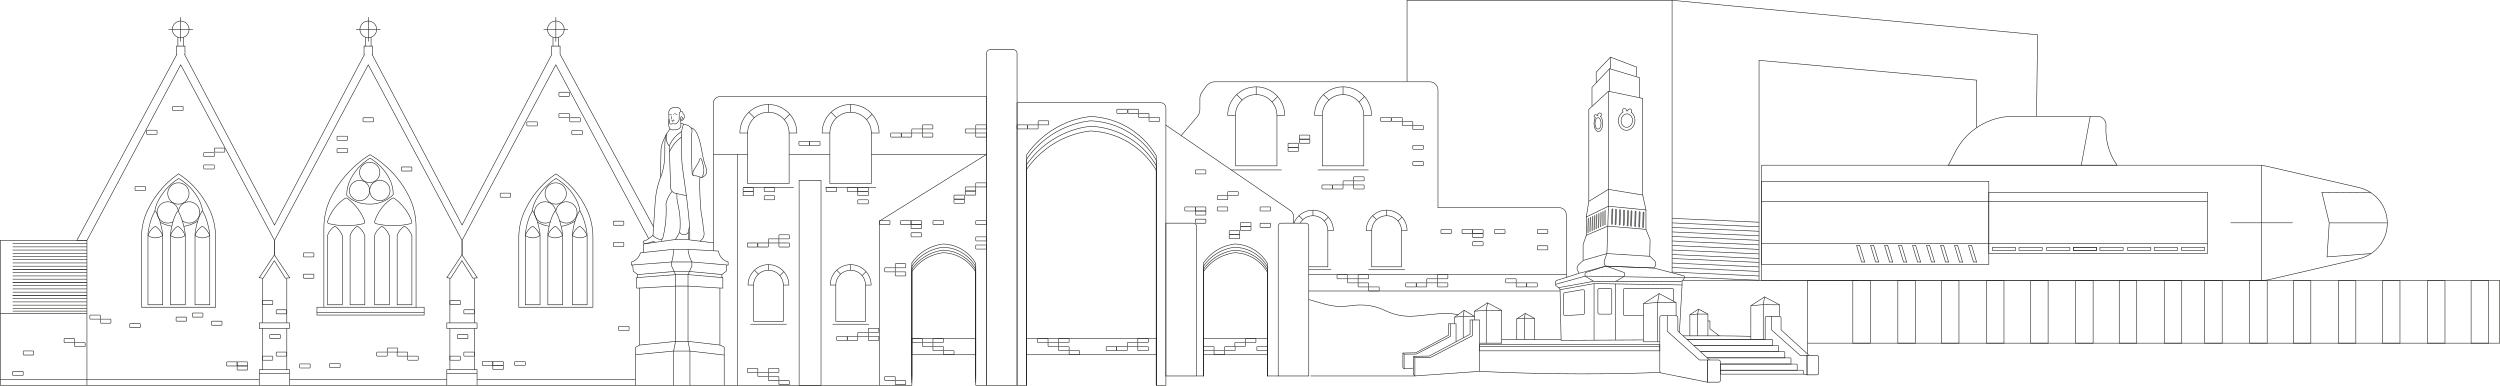 <?xml version="1.0" encoding="UTF-8"?>
<svg id="Capa_1" data-name="Capa 1" xmlns="http://www.w3.org/2000/svg" viewBox="0 0 3399.77 524.3">
  <defs>
    <style>
      .cls-1, .cls-2, .cls-3 {
        fill: none;
        stroke: #1d1d1b;
        stroke-miterlimit: 10;
      }

      .cls-1, .cls-3 {
        stroke-width: .75px;
      }

      .cls-4 {
        fill: #1d1d1b;
        stroke-width: 0px;
      }

      .cls-2 {
        stroke-width: .5px;
      }

      .cls-3 {
        stroke-linecap: round;
      }
    </style>
  </defs>
  <polygon class="cls-1" points="2187.27 124.09 2233.95 133.82 2233.95 265.25 2187.27 257.52 2160.64 273.84 2160.64 148.71 2187.27 124.09"/>
  <polyline class="cls-1" points="2164.96 144.72 2164.96 118.79 2188.84 93.41 2229.69 105.7 2229.69 132.93"/>
  <polyline class="cls-1" points="2170.68 112.72 2170.68 98.18 2190.1 77.72 2225.38 91.21 2225.38 103.81"/>
  <path class="cls-1" d="M2160.64,273.84c-1.14,7.07-2.29,14.14-3.43,21.21,10.02-4.87,20.04-9.73,30.06-14.6,17.03,1.68,34.05,3.36,51.08,5.05-1.47-6.75-2.93-13.5-4.4-20.25"/>
  <polyline class="cls-1" points="2157.21 295.05 2157.21 319.97 2186.5 307.51 2238.35 311.94 2238.35 285.5"/>
  <polyline class="cls-1" points="2243.49 348.56 2243.98 325.94 2238.35 311.94"/>
  <path class="cls-1" d="M2152.86,354.16h0v-21.49c1.45-4.23,2.9-8.47,4.35-12.7"/>
  <polyline class="cls-1" points="2152.86 354.43 2153.57 353.96 2185.25 344.83 2243.49 348.56"/>
  <path class="cls-1" d="M2147.49,371.62l-2.06-3.8c-.51-.93-.77-1.98-.77-3.04h0c0-1.73.7-3.39,1.95-4.59l5.39-5.19.87-.57"/>
  <path class="cls-1" d="M2147.49,371.62l36.27-9.7c19.69.76,39.38,1.52,59.08,2.29,2.03.09,4.07.18,6.1.26.66-.84,1.33-1.68,1.99-2.52.51-.93.77-1.98.77-3.04h0c0-1.73-.7-3.39-1.95-4.59l-5.39-5.19-.87-.57"/>
  <path class="cls-1" d="M2183.42,362.03c-8.86,2.8-17.72,5.6-26.58,8.4-.83.26-1.4,1.04-1.4,1.91v1.95c0,.7.37,1.35.97,1.72l10.34,6.23c.31.19.67.29,1.03.29"/>
  <path class="cls-1" d="M2197.1,382.48c.36,0,.72-.1,1.03-.29l10.34-6.23c.6-.36.97-1.01.97-1.72v-1.95c0-.87-.57-1.65-1.4-1.91l-23.94-8.44"/>
  <path class="cls-1" d="M2167.79,382.53h118.63c.64,0,1.25-.31,1.62-.83l2.56-3.53c.25-.34.38-.75.38-1.18,0-.91-.62-1.71-1.5-1.94-13.45-3.51-26.9-7.02-40.34-10.53l-.43-.06c-21.54-.84-43.07-1.68-64.61-2.53-.23,0-.46.02-.68.09"/>
  <path class="cls-1" d="M2147.35,371.64c-10.1,3.22-20.21,6.43-30.31,9.65-.94.3-1.59,1.18-1.59,2.17v4.5c1.58,1.32,2.31,1.93,3.89,3.25,15.96-2.89,31.93-5.79,47.89-8.68"/>
  <polyline class="cls-1" points="2287.44 382.53 2287.44 387.52 2167.76 385.64 2121.56 393.95 2119.73 391.14"/>
  <path class="cls-1" d="M2283.85,452.17c1.2-21.55,2.4-43.1,3.59-64.65"/>
  <path class="cls-1" d="M2121.56,393.95c.47,22.97.93,45.94,1.4,68.91,37.36-.2,74.72-.4,112.07-.6"/>
  <path class="cls-1" d="M2183.75,361.92c-.67-.62-1.62-1.69-2.06-3.26-.5-1.78-.08-3.29.36-4.75.72-2.38,1.74-5.47,3.19-9.08l1.25-37.32.77-27.06v-22.93s0-133.43,0-133.43"/>
  <line class="cls-1" x1="2188.84" y1="93.41" x2="2188.84" y2="124.41"/>
  <line class="cls-1" x1="2190.1" y1="77.72" x2="2190.1" y2="93.79"/>
  <line class="cls-1" x1="2167.76" y1="385.64" x2="2167.76" y2="462.63"/>
  <path class="cls-1" d="M2115.45,386.62c13.47-3.7,26.94-7.41,40.41-11.11,44.99.76,89.97,1.51,134.96,2.27"/>
  <path class="cls-1" d="M2257.18,464.8h-22.14v-51.95c7.09-4.54,14.19-9.08,21.28-13.62,7.67,4.1,15.34,8.2,23,12.29v17.82"/>
  <polyline class="cls-1" points="2254.21 464.8 2254.21 411.26 2256.32 399.23"/>
  <polyline class="cls-1" points="2235.04 412.85 2254.21 411.26 2279.33 411.53"/>
  <path class="cls-1" d="M2339.53,517.42v-25.32c0-1.41-1.15-2.56-2.56-2.56h-15.1v30.18h15.36c1.27,0,2.3-1.03,2.3-2.3Z"/>
  <path class="cls-1" d="M2257.18,431.37v73.16c0,1.37.96,2.54,2.3,2.81l62.38,12.38v-30.18h-10.75l-43.82-39.01v-21.19h-8.09c-1.11,0-2.02.9-2.02,2.02Z"/>
  <path class="cls-1" d="M2267.29,429.35h11.9c1.41,0,2.55,1.14,2.55,2.55v18.35l43.09,39.29"/>
  <path class="cls-1" d="M2400.47,461.42h-19.48v-45.72c6.24-3.99,12.49-7.99,18.73-11.98,6.75,3.61,13.49,7.21,20.24,10.82v15.68"/>
  <polyline class="cls-1" points="2397.85 461.42 2397.85 414.31 2399.71 403.72"/>
  <polyline class="cls-1" points="2380.98 415.7 2397.85 414.31 2419.95 414.54"/>
  <path class="cls-1" d="M2322.61,437.06v-9.87c-4.25-2.27-8.5-4.54-12.74-6.81-3.93,2.51-7.86,5.03-11.79,7.54v28.78h24.53v-19.64Z"/>
  <polyline class="cls-1" points="2308.69 456.71 2308.69 427.05 2309.86 420.38"/>
  <polyline class="cls-1" points="2298.07 427.92 2308.69 427.05 2322.61 427.19"/>
  <path class="cls-1" d="M2011.95,466.68h30.22v-44.57c-6.41-3.43-12.83-6.86-19.24-10.29-5.94,3.8-11.87,7.59-17.81,11.39v11.92"/>
  <polyline class="cls-1" points="2021.16 466.68 2021.16 421.89 2022.93 411.83"/>
  <polyline class="cls-1" points="2005.13 423.22 2021.16 421.89 2042.18 422.11"/>
  <path class="cls-1" d="M2067.09,461.86h19.65v-28.98c-4.17-2.23-8.34-4.46-12.51-6.69-3.86,2.47-7.72,4.94-11.58,7.41v28.26h4.44Z"/>
  <polyline class="cls-1" points="2073.08 461.86 2073.08 432.74 2074.23 426.2"/>
  <polyline class="cls-1" points="2062.65 433.61 2073.08 432.74 2086.74 432.89"/>
  <path class="cls-1" d="M2005.13,430.35c-4.67-2.79-9.34-5.59-14-8.39-4.32,3.1-8.64,6.19-12.96,9.29v9.08"/>
  <path class="cls-1" d="M1989.84,459.51v-29.34c.43-2.73.86-5.47,1.29-8.2"/>
  <polyline class="cls-1" points="1978.17 431.25 1989.84 430.17 2005.13 430.35"/>
  <path class="cls-1" d="M2472.93,507.72v-22.28c0-1.24-1.01-2.25-2.25-2.25h-13.29v26.55h13.51c1.12,0,2.03-.91,2.03-2.03Z"/>
  <path class="cls-1" d="M2452.41,508.75l4.98.99v-26.55h-9.46l-38.56-34.32v-18.64h-7.12c-.98,0-1.78.8-1.78,1.78v29.42"/>
  <path class="cls-1" d="M2409.37,430.22h10.47c1.24,0,2.24,1,2.24,2.24v16.15l37.92,34.57"/>
  <polyline class="cls-1" points="2322.61 436.49 2325.37 436.49 2325.37 447.08 2338.02 456.71 2322.61 456.71"/>
  <polygon class="cls-1" points="1924.11 511.22 1924.11 486.43 1944.65 486.43 2002.32 456.53 2002.32 435.14 2011.95 435.14 2011.95 504.99 1924.11 511.22"/>
  <path class="cls-1" d="M2002.32,435.14h-3.17v19.41l-55.58,29.64c-7.06.13-14.11.26-21.17.38.57.62,1.14,1.24,1.71,1.85"/>
  <polyline class="cls-1" points="1924.11 511.22 1922.02 509.14 1922.02 484.57"/>
  <polyline class="cls-1" points="1922.02 500.62 1909.45 501.51 1909.45 481.57 1925.97 481.57 1972.34 457.53 1972.34 440.33 1980.09 440.33 1980.09 464.71"/>
  <path class="cls-1" d="M1972.34,440.33h-2.55v15.61l-44.7,23.84c-5.67.1-11.35.21-17.02.31.46.5.92.99,1.37,1.49"/>
  <polyline class="cls-1" points="1909.45 501.51 1907.77 499.83 1907.77 480.08"/>
  <rect class="cls-1" x="2011.95" y="468.54" width="245.23" height="8.55"/>
  <line class="cls-1" x1="2011.95" y1="470.92" x2="2257.18" y2="470.92"/>
  <path class="cls-1" d="M2011.95,504.99c32.17,1.58,65.27,2.65,99.25,3.15,50.85.74,99.83.1,146.8-1.62"/>
  <path class="cls-1" d="M2338.02,456.71c.6-.26,42.96.66,42.96.66"/>
  <line class="cls-1" x1="2062.65" y1="461.86" x2="2042.18" y2="461.86"/>
  <line class="cls-1" x1="2086.74" y1="461.86" x2="2122.94" y2="461.86"/>
  <line class="cls-1" x1="2298.07" y1="456.71" x2="2288.77" y2="456.71"/>
  <line class="cls-1" x1="2380.98" y1="461.42" x2="2293.99" y2="461.42"/>
  <path class="cls-1" d="M2444.01,503.43h-104.48v-8.36h103.58c.5,0,.9.4.9.9v7.46Z"/>
  <path class="cls-1" d="M2293.99,461.41h115.48c.51,0,.93.41.93.93v7.48h-107.02"/>
  <path class="cls-1" d="M2303.38,469.81h114.5c.51,0,.93.41.93.93v7.49h-106.38"/>
  <path class="cls-1" d="M2321.63,486.64h105.57v-7.43c0-.54-.44-.99-.99-.99h-113.8"/>
  <path class="cls-1" d="M2321.63,486.64h112.99c.54,0,.98.44.98.98v7.43h-96.08"/>
  <path class="cls-1" d="M2339.53,503.46h112c.49,0,.89.4.89.89v4.41h-112.89v-5.3h0Z"/>
  <rect class="cls-1" x="2191.89" y="283.91" width="1.19" height="21.03" rx=".6" ry=".6" transform="translate(8.5 -57.54) rotate(1.51)"/>
  <rect class="cls-1" x="2213.05" y="286.11" width="1.19" height="21.03" rx=".6" ry=".6" transform="translate(8.56 -58.09) rotate(1.51)"/>
  <rect class="cls-1" x="2196.7" y="284.32" width="1.19" height="21.03" rx=".6" ry=".6" transform="translate(8.51 -57.66) rotate(1.51)"/>
  <rect class="cls-1" x="2202.22" y="284.81" width="1.19" height="21.03" rx=".6" ry=".6" transform="translate(8.53 -57.81) rotate(1.51)"/>
  <rect class="cls-1" x="2207.75" y="285.5" width="1.19" height="21.03" rx=".6" ry=".6" transform="translate(8.55 -57.95) rotate(1.51)"/>
  <rect class="cls-1" x="2234.22" y="288.29" width="1.19" height="21.03" rx=".6" ry=".6" transform="translate(8.63 -58.65) rotate(1.51)"/>
  <rect class="cls-1" x="2217.87" y="286.51" width="1.19" height="21.03" rx=".6" ry=".6" transform="translate(8.58 -58.22) rotate(1.51)"/>
  <rect class="cls-1" x="2223.39" y="287" width="1.19" height="21.03" rx=".6" ry=".6" transform="translate(8.59 -58.37) rotate(1.51)"/>
  <rect class="cls-1" x="2228.92" y="287.68" width="1.19" height="21.03" rx=".6" ry=".6" transform="translate(8.61 -58.51) rotate(1.51)"/>
  <rect class="cls-2" x="2159.45" y="296.79" width=".99" height="19.67" rx=".47" ry=".47" transform="translate(8.81 -56.68) rotate(1.51)"/>
  <rect class="cls-2" x="2170.58" y="291.53" width=".99" height="19.67" rx=".47" ry=".47" transform="translate(8.67 -56.97) rotate(1.51)"/>
  <rect class="cls-2" x="2162.22" y="295.26" width=".99" height="19.67" rx=".47" ry=".47" transform="translate(8.77 -56.75) rotate(1.51)"/>
  <rect class="cls-2" x="2165.08" y="294.06" width=".99" height="19.67" rx=".47" ry=".47" transform="translate(8.74 -56.82) rotate(1.51)"/>
  <rect class="cls-2" x="2167.86" y="292.84" width=".99" height="19.67" rx=".47" ry=".47" transform="translate(8.71 -56.9) rotate(1.51)"/>
  <rect class="cls-2" x="2182.29" y="285.93" width=".99" height="19.67" rx=".47" ry=".47" transform="translate(8.53 -57.28) rotate(1.51)"/>
  <rect class="cls-2" x="2173.47" y="290.2" width=".99" height="19.67" rx=".47" ry=".47" transform="translate(8.64 -57.05) rotate(1.51)"/>
  <rect class="cls-2" x="2176.39" y="288.68" width=".99" height="19.67" rx=".47" ry=".47" transform="translate(8.6 -57.13) rotate(1.51)"/>
  <rect class="cls-2" x="2179.38" y="287.4" width=".99" height="19.67" rx=".47" ry=".47" transform="translate(8.57 -57.21) rotate(1.51)"/>
  <ellipse class="cls-1" cx="2212.12" cy="163.98" rx="9.14" ry="7.75" transform="translate(1870.68 2355.73) rotate(-85.38)"/>
  <path class="cls-1" d="M2218.26,152.71c.44-.44.73-1.02.79-1.68.12-1.49-.99-2.79-2.48-2.91s-2.79.99-2.91,2.48c0,.09,0,.17,0,.25-.16-.02-.32-.05-.48-.07-.49-.04-.98-.03-1.46,0,.02-.11.05-.22.06-.34.12-1.49-.99-2.79-2.48-2.91s-2.79.99-2.91,2.48c-.07.86.28,1.66.87,2.2-3.44,2.05-5.97,6.06-6.35,10.87-.59,7.29,3.95,13.61,10.14,14.11s11.68-5.01,12.27-12.3c.41-5.08-1.67-9.68-5.06-12.17Z"/>
  <ellipse class="cls-1" cx="2173.18" cy="167.82" rx="4.11" ry="7.77"/>
  <path class="cls-1" d="M2176.49,158.14c.9-.37,1.53-1.19,1.53-2.15,0-1.31-1.17-2.37-2.61-2.37s-2.61,1.06-2.61,2.37c0,.28.06.55.17.81-.37.08-.72.22-1.07.42-.32-.72-1.1-1.22-2.01-1.22-1.2,0-2.17.88-2.17,1.97,0,.97.78,1.77,1.8,1.94-1.09,2.01-1.77,4.82-1.77,7.92,0,6.13,2.63,11.1,5.87,11.1s5.87-4.97,5.87-11.1c0-4.16-1.21-7.78-3-9.68Z"/>
  <path class="cls-1" d="M2235.04,429.35h-25.17c-1.09,0-1.98-.75-1.98-1.66v-33.8c0-.91.89-1.66,1.98-1.66h64.06c1.09,0,1.98.75,1.98,1.66v15.81"/>
  <path class="cls-1" d="M2128.32,397.92l23.76-3.96c1.51-.25,2.88.91,2.88,2.44v28.92c0,1.31-1.02,2.39-2.33,2.47l-23.76,1.41c-1.42.08-2.62-1.05-2.62-2.47v-26.36c0-1.21.87-2.24,2.07-2.44Z"/>
  <line class="cls-1" x1="2197.09" y1="386.1" x2="2197.09" y2="462.47"/>
  <rect class="cls-1" x="2172.98" y="392.23" width="18.89" height="34.94" rx="1.78" ry="1.78"/>
  <path class="cls-1" d="M871.05,343.79l44.87-4.74h19.19l41.88,2.37c.27,1.69,1.08,5.28,3.9,8.74,3.42,4.19,7.7,5.63,9.31,6.09v4.24l-49.36-4.24h-27.42l-54.84,4.24v-3.99c1.76-.58,5.48-2.08,8.64-5.75,2.26-2.63,3.32-5.31,3.82-6.96Z"/>
  <path class="cls-1" d="M860.39,360.49l.8,8.28,5.89,4.59v4.09h-1.3v14.28h4v77.52c-1.77,1.04-3.54,2.09-5.31,3.13-.18,17.18-.36,34.36-.54,51.54h60.46"/>
  <path class="cls-1" d="M988.4,360.49l-.8,8.28-5.89,4.59v4.09h1.3v14.28h-4v77.52c1.95.94,3.9,1.88,5.85,2.83,0,17.28,0,34.56,0,51.85h-60.46"/>
  <path class="cls-1" d="M916.06,523.92v-46.49l2.63-13.2v-90.77l-5.26-11.55v-5.66s2.62-7.15,2.49-17.2"/>
  <path class="cls-1" d="M938.27,523.92v-46.49s-2.63-13.2-2.63-13.2v-90.77s5.26-11.55,5.26-11.55v-5.66s-4.42-7.35-5.26-17.2"/>
  <polyline class="cls-1" points="867.08 373.36 916.75 369.19 937.59 369.19 981.71 373.36"/>
  <polyline class="cls-1" points="867.08 377.46 918.69 373.46 935.64 373.46 981.71 377.46"/>
  <polyline class="cls-1" points="869.79 391.73 918.69 389.06 935.64 389.06 979.01 391.73"/>
  <polyline class="cls-1" points="869.79 469.25 918.69 464.23 935.64 464.23 979.01 469.25"/>
  <path class="cls-1" d="M864.37,482.38c17.23-1.65,34.46-3.3,51.69-4.96h22.21c15.53,1.81,31.05,3.62,46.58,5.42"/>
  <polyline class="cls-1" points="874.9 343.38 874.9 331.78 916.06 326 935.64 326 970.36 330.29 970.36 341.04"/>
  <path class="cls-1" d="M923.63,157.75v4.76c0,.35-.08.69-.25,1.01-.79,1.49-3.37,5.82-6.11,5-.25-.07-.5-.14-.76-.14h-2.17c-.31,0-.61.07-.89.19-.02.01-.05.02-.07.03-1.23.54-2.65-.22-2.93-1.54-.07-3.27-.32-4.93-.75-4.98-.14-.02-.3.15-.49.49.09,2.9.18,5.8.27,8.7,0,.23.04.45.11.67.37,1.15,1.74,4.75,4.17,4.62h3.52s9.33.31,8.64-7.26l-.29-8.65c-.01-.37.07-.73.24-1.06.12-.24.44-.92.87-.94.56-.03,1.24,1.03,1.19,1.96-.03.58-.35,1.17-.62,1.67-.33.61-.59.87-.47,1.12.12.25.53.34.84.27.5-.12.66-.63.67-.65.38.08.55-.01.62-.07.15-.13.26-.3.23-.83-.08-1.68,1.76-.69,1.45-2.91-.31-2.22-.08-3.9-1.15-4.13s-.31-2.37-1.76-3.21c-.15-.09-.61-.34-1.22-.31-.64.03-1.12.36-1.41.56-.24.17-.44.3-.63.56-.24.33-.19.48-.57,1.2-.07.13-.12.22-.17.37-.08.23-.12.47-.12.72v2.79Z"/>
  <path class="cls-1" d="M909.7,162.09c-.07-3.05-.14-6.11-.21-9.16,0-.65.12-2.28,1.27-3.85.71-.98,1.55-1.55,2.08-1.85,5.3-2.22,10.26-1.54,12.14,1.17.38.55.91,1.59.87,3.31"/>
  <path class="cls-4" d="M914.14,162.33c-.77.46-1.8-.21-1.61-1.14,0,0,.03-.41.03-.41.16-1.36.4-2.71.96-4,.16,1.4,0,2.76-.26,4.11-.2.74-.29,1.31.87,1.44h0Z"/>
  <path class="cls-4" d="M915.29,162.37c.31-.65.03-.41.62-.89.72.38-.05,1.5-.62.89h0Z"/>
  <path class="cls-4" d="M915.6,156.5c-.16-.37-.1-.62,0-.88.27-.22.52-.36.98-.26-.04.42-.23.63-.46.79l.12-.14c-.12.21-.3.39-.65.5h0Z"/>
  <path class="cls-4" d="M913.49,156.78c-.55.11-.74-.13-.48-.64.55-.11.74.14.48.64h0Z"/>
  <path class="cls-4" d="M916.4,154.73c1.76-1.13,3.61.55,5.32,1-1.89.6-3.46-1.07-5.32-1h0Z"/>
  <path class="cls-4" d="M913.66,155.48c-1.06.03-1.91.48-2.97.48-.36,0-.74-.07-1.07-.26.36-.1.66-.22.97-.32.94-.31,2.23-.69,3.06.1h0Z"/>
  <path class="cls-4" d="M918.51,165.02c-.91-.14-1.77-.42-2.6-.75l.21.03c-.57.12-1.15.21-1.73.27-.29-.16-.58-.33-.86-.51,0,0,.23,0,.23,0-.46.15-.93.27-1.41.36.41-.34.83-.63,1.27-.89.33.11.67.24.99.38,0,0-.21-.03-.21-.03.57-.13,1.14-.22,1.71-.3.84.4,1.65.86,2.39,1.45h0Z"/>
  <path class="cls-3" d="M914.01,165.62c.37.11.75.15,1.14.12"/>
  <line class="cls-1" x1="926.84" y1="163.4" x2="925.75" y2="164.06"/>
  <path class="cls-1" d="M937.59,326c2.38-11.42-4.27-60.5-4.27-60.5l-5-35.88c-.91-6.52-1.36-13.1-1.36-19.68v-30.5c.31-3.6,1.16-7.08,2.43-10.45,1.95.07,3.83.7,5.65,1.4.75.29,1.51.6,2.17,1.06.53.37.99.84,1.45,1.31.94.95,1.91,1.96,2.29,3.24.37,1.24.14,2.57-.05,3.85-.41,2.63-.67,5.29-.81,7.95v20.71l1.14,27.46c.07,1.62,1.37,2.93,2.99,2.98,3.1.1,6.17.86,8.95,2.22.36.18.74.37,1.15.34.35-.02.66-.2.96-.38,2.14-1.27,4.31-2.79,5.3-5.08,1.48-3.43-.13-7.31-1.4-10.82-5.09-14.03-4.9-29.72-11.2-43.25-1.66-3.57-4.15-7.24-7.98-8.16"/>
  <path class="cls-1" d="M942.74,238.67c-.71-1.83-.71-3.93,0-5.77.32-.83.78-1.6,1.25-2.36,1.7-2.76,3.56-5.43,5.1-8.29.98-1.81,1.83-3.71,2.41-5.69.34-1.17,1.96-1.21,2.4-.07.43,1.13.79,2.29,1.13,3.45,1.06,3.58,2.03,7.23,2.13,10.96s-.74,7.6-3,10.57"/>
  <path class="cls-1" d="M951.79,240.69c-.46,10.93-.22,20.03.14,26.71.77,14.22,1.15,21.33,2.85,29.09,1.24,5.65,1.18,11.53,2.26,17.22.42,2.22,1.07,5.37-.36,8.72-1.21,2.82-3.39,4.56-4.89,5.53"/>
  <path class="cls-1" d="M929.4,168.99s-.74-1.57-3.53-1.36"/>
  <path class="cls-1" d="M927.02,178.85c-3.65,2.26-8.87,6.22-13.13,12.66-1.2,1.82-2.17,3.59-2.95,5.26-.54,1.16-.78,2.44-.74,3.71l1.79,54.57c.13,3.81,2.83,7.05,6.56,7.85,4.95,1.06,9.9,2.11,14.85,3.17"/>
  <path class="cls-1" d="M910.39,206.33s4.92-11.83,16.57-20.18"/>
  <path class="cls-1" d="M910.14,198.59s-5.88-5.82-3.66-16.4l4.7-7.07"/>
  <path class="cls-1" d="M906.48,182.19s-2.84,2.65-2.38,24.14c.46,21.49-5.87,35.14-5.87,35.14,0,0-6.06,13.96-7.23,33.3l-3.01,45.69s7.25,7.14,13.12,4.37c1.41-5.47,2.67-11.59,3.55-18.3,1.47-11.14,1.55-21.15,1.04-29.55.63-2.78,1.76-6.41,3.88-10.3,1.44-2.64,3-4.8,4.41-6.49"/>
  <path class="cls-1" d="M888.2,319.65c-.44.57-1.01,1.01-1.58,1.45-1.47,1.14-2.95,2.27-4.43,3.4-.83.63-1.67,1.26-2.59,1.73-1.12.57-2.34.89-3.52,1.33-.46.17-.94.37-1.21.78-.41.6-.19,1.48.34,1.97s1.3.67,2.02.66,1.44-.17,2.17-.24c.54-.06,1.09-.07,1.63-.13,2.61-.31,4.97-1.82,7.59-2.12.41-.05.84-.06,1.24.06s.76.42.87.83"/>
  <path class="cls-1" d="M899.95,325.25c.11.25.08.54.06.82-.05.58-.04,1.17.02,1.75"/>
  <path class="cls-1" d="M920.2,262.93c.51,2,.32,4.09.38,6.15.12,4.1,1.21,8.09,2.06,12.1,2.06,9.72,2.75,19.72,2.19,29.65-.09,1.52-.34,2.93-.65,4.41-.2.95-.07.83.66,1.51.51.48.94,1.03,1.53,1.43.77.52,1.71.72,2.63.82.97.11,2.39.29,4-.4,1.7-.74,2.62-2.04,2.98-2.62"/>
  <path class="cls-1" d="M936.25,325.83c.12-2.39.09-4.79-.11-7.18-.09-1.07-.21-2.15-.16-3.22.1-2.37.96-4.63,1.82-6.83"/>
  <line class="cls-1" x1="924.14" y1="316.04" x2="918.34" y2="326"/>
  <path class="cls-1" d="M905.98,183.1l-3.43,7.08c-2.38,4.9-3.65,10.27-3.74,15.71l-.57,35.58"/>
  <path class="cls-1" d="M970.06,330.29v-189.67c0-5.13,4.16-9.28,9.28-9.28h362.21v392.59h-14.61"/>
  <line class="cls-1" x1="1240.05" y1="523.92" x2="984.85" y2="523.92"/>
  <path class="cls-1" d="M1346.54,67.5h31.56c2.76,0,4.99,2.24,4.99,4.99v451.43h-41.54V72.49c0-2.76,2.24-4.99,4.99-4.99Z"/>
  <path class="cls-1" d="M1396.22,523.92h-13.12V139.68h195.26c3.95,0,7.15,3.2,7.15,7.15v377.09h-13.12"/>
  <path class="cls-1" d="M1585.5,303.49h37.4c2.29,0,4.14,1.86,4.14,4.14v203.64h-41.54v-207.78h0Z"/>
  <path class="cls-1" d="M1742.25,303.49h33.53c2.21,0,4.01,1.8,4.01,4.01v203.78h-41.54v-203.78c0-2.21,1.8-4.01,4.01-4.01Z"/>
  <path class="cls-1" d="M1585.5,170.18l169.49,116.19c2.52,1.73,4.03,4.59,4.03,7.64v9.48"/>
  <line class="cls-1" x1="1924.11" y1="511.27" x2="1782.18" y2="511.27"/>
  <path class="cls-1" d="M1606.28,184.42l21.81-25.72c2.34-2.76,3.63-6.27,3.63-9.89v-14.51c0-3.12.95-6.16,2.73-8.72l5.42-7.8c2.86-4.11,7.55-6.57,12.56-6.57h291.74c6.28,0,11.36,5.09,11.36,11.36v159.84h164.93c5.28,0,9.55,4.28,9.55,9.55v85.2"/>
  <line class="cls-1" x1="1184.97" y1="209.92" x2="1341.55" y2="209.92"/>
  <line class="cls-1" x1="1073.13" y1="209.92" x2="1128.53" y2="209.92"/>
  <line class="cls-1" x1="970.06" y1="209.92" x2="1016.69" y2="209.92"/>
  <line class="cls-1" x1="1003.07" y1="209.92" x2="1003.07" y2="523.92"/>
  <polyline class="cls-1" points="1086.73 523.92 1086.73 245.37 1116.51 245.37 1116.51 523.92 1086.73 523.92"/>
  <polyline class="cls-1" points="1341.55 209.92 1195.92 300.67 1195.92 523.92"/>
  <path class="cls-1" d="M1396.22,523.92V210.43c6.36-9.13,19.22-25,40.88-37.16,18.1-10.16,34.94-13.57,45.39-14.85,9.65.3,30.27,2.25,52.01,15.23,21.55,12.87,33.01,29.91,37.88,38.24v312.03"/>
  <path class="cls-1" d="M1396.22,523.92V230.13c6.36-9.13,19.22-25,40.88-37.16,18.1-10.16,34.94-13.57,45.39-14.85,9.65.3,30.27,2.25,52.01,15.23,21.55,12.87,33.01,29.91,37.88,38.24v292.32"/>
  <path class="cls-1" d="M1396.22,523.92V223.75c6.36-9.13,19.22-25,40.88-37.16,18.1-10.16,34.94-13.57,45.39-14.85,9.65.3,30.27,2.25,52.01,15.23,21.55,12.87,33.01,29.91,37.88,38.24v298.7"/>
  <path class="cls-1" d="M1396.22,523.92V216.3c6.36-9.13,19.22-25,40.88-37.16,18.1-10.16,34.94-13.57,45.39-14.85,9.65.3,30.27,2.25,52.01,15.23,21.55,12.87,33.01,29.91,37.88,38.24v306.15"/>
  <path class="cls-1" d="M1240.05,523.92v-154.63c3.14-4.5,9.48-12.33,20.16-18.33,8.93-5.01,17.23-6.69,22.39-7.33,4.76.15,14.93,1.11,25.65,7.51,10.63,6.35,16.28,14.75,18.68,18.86v153.9"/>
  <path class="cls-1" d="M1240.05,520.54v-154.63c3.14-4.5,9.48-12.33,20.16-18.33,8.93-5.01,17.23-6.69,22.39-7.33,4.76.15,14.93,1.11,25.65,7.51,10.63,6.35,16.28,14.75,18.68,18.86v153.9"/>
  <path class="cls-1" d="M1240.05,516.46v-154.63c3.14-4.5,9.48-12.33,20.16-18.33,8.93-5.01,17.23-6.69,22.39-7.33,4.76.15,14.93,1.11,25.65,7.51,10.63,6.35,16.28,14.75,18.68,18.86v153.9"/>
  <path class="cls-1" d="M1240.05,512.08v-154.63c3.14-4.5,9.48-12.33,20.16-18.33,8.93-5.01,17.23-6.69,22.39-7.33,4.76.15,14.93,1.11,25.65,7.51,10.63,6.35,16.28,14.75,18.68,18.86v153.9"/>
  <path class="cls-1" d="M1636.66,511.27v-141.97c3.14-4.5,9.48-12.33,20.16-18.33,8.93-5.01,17.23-6.69,22.39-7.33,4.76.15,14.93,1.11,25.65,7.51,10.63,6.35,16.28,14.75,18.68,18.86v141.25"/>
  <path class="cls-1" d="M1636.66,511.27v-145.36c3.14-4.5,9.48-12.33,20.16-18.33,8.93-5.01,17.23-6.69,22.39-7.33,4.76.15,14.93,1.11,25.65,7.51,10.63,6.35,16.28,14.75,18.68,18.86v144.64"/>
  <path class="cls-1" d="M1636.66,511.27v-149.44c3.14-4.5,9.48-12.33,20.16-18.33,8.93-5.01,17.23-6.69,22.39-7.33,4.76.15,14.93,1.11,25.65,7.51,10.63,6.35,16.28,14.75,18.68,18.86v148.72"/>
  <path class="cls-1" d="M1636.66,512.08v-154.63c3.14-4.5,9.48-12.33,20.16-18.33,8.93-5.01,17.23-6.69,22.39-7.33,4.76.15,14.93,1.11,25.65,7.51,10.63,6.35,16.28,14.75,18.68,18.86v153.9"/>
  <path class="cls-1" d="M1779.79,407.38l22.23,6.39c9.76,2.81,19.98,3.66,30.07,2.52l9.46-1.07c14.52-1.64,29.2.86,42.36,7.21h0c12.84,6.21,27.15,8.74,41.35,7.32l32.53-3.25c8.52-.85,17.12-.28,25.45,1.68"/>
  <path class="cls-1" d="M1779.79,395.73h341.81"/>
  <polyline class="cls-1" points="1779.79 373.58 1998.78 373.58 2130.01 373.58"/>
  <path class="cls-1" d="M1913.47,313.59c0-15.35-12.44-27.79-27.79-27.79s-27.79,12.44-27.79,27.79h7.56c0-11.17,9.05-20.22,20.22-20.22s20.22,9.05,20.22,20.22h7.56Z"/>
  <line class="cls-1" x1="1885.68" y1="285.8" x2="1885.68" y2="293.37"/>
  <line class="cls-1" x1="1866.63" y1="293.37" x2="1871.99" y2="298.72"/>
  <line class="cls-1" x1="1901.21" y1="300.63" x2="1906.58" y2="295.26"/>
  <polyline class="cls-1" points="1865.46 313.59 1865.46 362.82 1905.92 362.82 1905.92 313.59"/>
  <line class="cls-1" x1="1861.06" y1="366.81" x2="1910.49" y2="366.81"/>
  <path class="cls-1" d="M1184.65,387.69c0-15.35-12.44-27.79-27.79-27.79s-27.79,12.44-27.79,27.79h7.56c0-11.17,9.05-20.22,20.22-20.22s20.22,9.05,20.22,20.22h7.56Z"/>
  <line class="cls-1" x1="1156.86" y1="359.9" x2="1156.86" y2="367.47"/>
  <line class="cls-1" x1="1137.81" y1="367.47" x2="1143.17" y2="372.82"/>
  <line class="cls-1" x1="1172.39" y1="374.73" x2="1177.76" y2="369.36"/>
  <polyline class="cls-1" points="1136.64 387.69 1136.64 436.92 1177.1 436.92 1177.1 387.69"/>
  <line class="cls-1" x1="1132.24" y1="440.92" x2="1181.67" y2="440.92"/>
  <path class="cls-1" d="M1072.82,387.69c0-15.35-12.44-27.79-27.79-27.79s-27.79,12.44-27.79,27.79h7.56c0-11.17,9.05-20.22,20.22-20.22s20.22,9.05,20.22,20.22h7.56Z"/>
  <line class="cls-1" x1="1045.03" y1="359.9" x2="1045.03" y2="367.47"/>
  <line class="cls-1" x1="1025.98" y1="367.47" x2="1031.33" y2="372.82"/>
  <line class="cls-1" x1="1060.55" y1="374.73" x2="1065.92" y2="369.36"/>
  <polyline class="cls-1" points="1024.81 387.69 1024.81 436.92 1065.27 436.92 1065.27 387.69"/>
  <line class="cls-1" x1="1020.41" y1="440.92" x2="1069.84" y2="440.92"/>
  <path class="cls-1" d="M1767.98,303.49c3.5-6.05,10.03-10.12,17.52-10.12,11.17,0,20.22,9.05,20.22,20.22h7.56c0-15.35-12.44-27.79-27.79-27.79-11.78,0-21.85,7.33-25.89,17.68"/>
  <line class="cls-1" x1="1785.5" y1="285.8" x2="1785.5" y2="293.37"/>
  <line class="cls-1" x1="1766.45" y1="293.37" x2="1771.8" y2="298.72"/>
  <line class="cls-1" x1="1801.02" y1="300.63" x2="1806.39" y2="295.26"/>
  <polyline class="cls-1" points="1779.79 362.82 1805.74 362.82 1805.74 313.59"/>
  <line class="cls-1" x1="1779.79" y1="366.81" x2="1810.31" y2="366.81"/>
  <path class="cls-1" d="M1865.18,156.86c0-21.41-17.35-38.76-38.76-38.76s-38.76,17.35-38.76,38.76h10.55c0-15.58,12.63-28.21,28.21-28.21s28.21,12.63,28.21,28.21h10.55Z"/>
  <line class="cls-1" x1="1826.41" y1="118.1" x2="1826.41" y2="128.65"/>
  <line class="cls-1" x1="1799.84" y1="128.65" x2="1807.31" y2="136.12"/>
  <line class="cls-1" x1="1848.07" y1="138.77" x2="1855.56" y2="131.28"/>
  <polyline class="cls-1" points="1798.2 156.86 1798.2 225.52 1854.64 225.52 1854.64 156.86"/>
  <line class="cls-1" x1="1792.07" y1="231.1" x2="1861.02" y2="231.1"/>
  <path class="cls-1" d="M1195.5,180.86c0-21.41-17.35-38.76-38.76-38.76s-38.76,17.35-38.76,38.76h10.55c0-15.58,12.63-28.21,28.21-28.21s28.21,12.63,28.21,28.21h10.55Z"/>
  <line class="cls-1" x1="1156.74" y1="142.1" x2="1156.74" y2="152.65"/>
  <line class="cls-1" x1="1130.16" y1="152.65" x2="1137.63" y2="160.12"/>
  <line class="cls-1" x1="1178.39" y1="162.78" x2="1185.88" y2="155.29"/>
  <polyline class="cls-1" points="1128.53 180.86 1128.53 249.53 1184.97 249.53 1184.97 180.86"/>
  <line class="cls-1" x1="1122.39" y1="255.1" x2="1191.34" y2="255.1"/>
  <path class="cls-1" d="M1083.66,180.86c0-21.41-17.35-38.76-38.76-38.76s-38.76,17.35-38.76,38.76h10.55c0-15.58,12.63-28.21,28.21-28.21s28.21,12.63,28.21,28.21h10.55Z"/>
  <line class="cls-1" x1="1044.9" y1="142.1" x2="1044.9" y2="152.65"/>
  <line class="cls-1" x1="1018.33" y1="152.65" x2="1025.79" y2="160.12"/>
  <line class="cls-1" x1="1066.55" y1="162.78" x2="1074.04" y2="155.29"/>
  <polyline class="cls-1" points="1016.69 180.86 1016.69 249.53 1073.13 249.53 1073.13 180.86"/>
  <line class="cls-1" x1="1010.56" y1="255.1" x2="1079.5" y2="255.1"/>
  <path class="cls-1" d="M1747.07,156.86c0-21.41-17.35-38.76-38.76-38.76s-38.76,17.35-38.76,38.76h10.55c0-15.58,12.63-28.21,28.21-28.21s28.21,12.63,28.21,28.21h10.55Z"/>
  <line class="cls-1" x1="1708.31" y1="118.1" x2="1708.31" y2="128.65"/>
  <line class="cls-1" x1="1681.74" y1="128.65" x2="1689.2" y2="136.12"/>
  <line class="cls-1" x1="1729.96" y1="138.77" x2="1737.45" y2="131.28"/>
  <polyline class="cls-1" points="1680.1 156.86 1680.1 225.52 1736.54 225.52 1736.54 156.86"/>
  <line class="cls-1" x1="1673.97" y1="231.1" x2="1742.91" y2="231.1"/>
  <line class="cls-1" x1="1723.55" y1="511.27" x2="1738.25" y2="511.27"/>
  <line class="cls-1" x1="1627.05" y1="511.27" x2="1636.66" y2="511.27"/>
  <polyline class="cls-1" points="1572.38 482.41 1396.22 482.41 1396.22 460.25 1572.38 460.25 1572.38 482.41"/>
  <rect class="cls-1" x="1240.05" y="460.25" width="86.89" height="22.16"/>
  <rect class="cls-1" x="1636.66" y="460.25" width="86.89" height="22.16"/>
  <rect class="cls-1" x="1254.4" y="465.79" width="14.34" height="5.54" rx=".68" ry=".68"/>
  <rect class="cls-1" x="1268.74" y="460.25" width="14.34" height="5.54" rx=".68" ry=".68"/>
  <rect class="cls-1" x="1268.74" y="471.33" width="14.34" height="5.54" rx=".68" ry=".68"/>
  <rect class="cls-1" x="1203.09" y="364.15" width="14.34" height="5.54" rx=".68" ry=".68"/>
  <rect class="cls-1" x="1217.43" y="358.61" width="14.34" height="5.54" rx=".68" ry=".68"/>
  <rect class="cls-1" x="1217.43" y="369.69" width="14.34" height="5.54" rx=".68" ry=".68"/>
  <rect class="cls-1" x="1312.6" y="175.35" width="14.34" height="5.54" rx=".68" ry=".68"/>
  <rect class="cls-1" x="1326.94" y="169.81" width="14.34" height="5.54" rx=".68" ry=".68"/>
  <rect class="cls-1" x="1326.94" y="180.89" width="14.34" height="5.54" rx=".68" ry=".68"/>
  <rect class="cls-1" x="1203.09" y="512.08" width="14.34" height="5.54" rx=".68" ry=".68"/>
  <rect class="cls-1" x="1217.43" y="517.62" width="14.34" height="5.54" rx=".68" ry=".68"/>
  <rect class="cls-1" x="1283.08" y="476.87" width="14.34" height="5.54" rx=".68" ry=".68"/>
  <rect class="cls-1" x="1240.05" y="460.25" width="14.34" height="5.54" rx=".68" ry=".68"/>
  <rect class="cls-1" x="1152.16" y="255.1" width="14.34" height="5.54" rx=".68" ry=".68"/>
  <rect class="cls-1" x="1166.5" y="255.1" width="14.34" height="5.54" rx=".68" ry=".68"/>
  <rect class="cls-1" x="1166.5" y="260.64" width="14.34" height="5.54" rx=".68" ry=".68"/>
  <rect class="cls-1" x="1312.6" y="254.24" width="14.34" height="5.54" rx=".68" ry=".68"/>
  <rect class="cls-1" x="1326.94" y="248.71" width="14.34" height="5.54" rx=".68" ry=".68"/>
  <rect class="cls-1" x="1312.6" y="259.78" width="14.34" height="5.54" rx=".68" ry=".68"/>
  <rect class="cls-1" x="1297.29" y="265.32" width="14.34" height="5.54" rx=".68" ry=".68"/>
  <rect class="cls-1" x="1297.29" y="270.86" width="14.34" height="5.54" rx=".68" ry=".68"/>
  <rect class="cls-1" x="1766.93" y="183.7" width="14.34" height="5.54" rx=".68" ry=".68"/>
  <rect class="cls-1" x="1766.93" y="189.24" width="14.34" height="5.54" rx=".68" ry=".68"/>
  <rect class="cls-1" x="1751.62" y="194.78" width="14.34" height="5.54" rx=".68" ry=".68"/>
  <rect class="cls-1" x="1751.62" y="200.32" width="14.34" height="5.54" rx=".68" ry=".68"/>
  <rect class="cls-1" x="1686.91" y="302.51" width="14.34" height="5.54" rx=".68" ry=".68"/>
  <rect class="cls-1" x="1686.91" y="308.05" width="14.34" height="5.54" rx=".68" ry=".68"/>
  <rect class="cls-1" x="1671.6" y="313.59" width="14.34" height="5.54" rx=".68" ry=".68"/>
  <rect class="cls-1" x="1671.6" y="319.13" width="14.34" height="5.54" rx=".68" ry=".68"/>
  <rect class="cls-1" x="1877.52" y="159.72" width="14.34" height="5.54" rx=".68" ry=".68"/>
  <rect class="cls-1" x="1166.5" y="271.72" width="14.34" height="5.54" rx=".68" ry=".68"/>
  <rect class="cls-1" x="1123.47" y="255.1" width="14.34" height="5.54" rx=".68" ry=".68"/>
  <rect class="cls-1" x="1224.61" y="299.93" width="14.34" height="5.54" rx=".68" ry=".68"/>
  <rect class="cls-1" x="1238.95" y="299.93" width="14.34" height="5.54" rx=".68" ry=".68"/>
  <rect class="cls-1" x="1238.95" y="305.47" width="14.34" height="5.54" rx=".68" ry=".68"/>
  <rect class="cls-1" x="1268.74" y="299.93" width="14.34" height="5.54" rx=".68" ry=".68"/>
  <rect class="cls-1" x="1326.94" y="299.93" width="14.34" height="5.54" rx=".68" ry=".68"/>
  <rect class="cls-1" x="1238.95" y="316.55" width="14.34" height="5.54" rx=".68" ry=".68"/>
  <rect class="cls-1" x="1326.94" y="322.09" width="14.34" height="5.54" rx=".68" ry=".68"/>
  <rect class="cls-1" x="1611.21" y="281.41" width="14.34" height="5.54" rx=".68" ry=".68"/>
  <rect class="cls-1" x="1625.55" y="281.41" width="14.34" height="5.54" rx=".68" ry=".68"/>
  <rect class="cls-1" x="1655.34" y="266.09" width="14.34" height="5.54" rx=".68" ry=".68"/>
  <rect class="cls-1" x="1669.55" y="260.55" width="14.34" height="5.54" rx=".68" ry=".68"/>
  <rect class="cls-1" x="1625.55" y="286.95" width="14.34" height="5.54" rx=".68" ry=".68"/>
  <rect class="cls-1" x="1655.34" y="281.41" width="14.34" height="5.54" rx=".68" ry=".68"/>
  <rect class="cls-1" x="1625.55" y="231.02" width="14.34" height="5.54" rx=".68" ry=".68"/>
  <rect class="cls-1" x="1713.55" y="281.41" width="14.34" height="5.54" rx=".68" ry=".68"/>
  <rect class="cls-1" x="1625.55" y="298.03" width="14.34" height="5.54" rx=".68" ry=".68"/>
  <rect class="cls-1" x="1713.55" y="303.56" width="14.34" height="5.54" rx=".68" ry=".68"/>
  <rect class="cls-1" x="1326.94" y="333.17" width="14.34" height="5.54" rx=".68" ry=".68"/>
  <rect class="cls-1" x="1195.92" y="299.93" width="14.34" height="5.54" rx=".68" ry=".68"/>
  <rect class="cls-1" x="1988.23" y="312.08" width="14.34" height="5.54" rx=".68" ry=".68"/>
  <rect class="cls-1" x="2002.58" y="312.08" width="14.34" height="5.54" rx=".68" ry=".68"/>
  <rect class="cls-1" x="2002.58" y="317.62" width="14.34" height="5.54" rx=".68" ry=".68"/>
  <rect class="cls-1" x="2032.37" y="312.08" width="14.34" height="5.54" rx=".68" ry=".68"/>
  <rect class="cls-1" x="2090.57" y="312.08" width="14.34" height="5.54" rx=".68" ry=".68"/>
  <rect class="cls-1" x="2002.58" y="328.7" width="14.34" height="5.54" rx=".68" ry=".68"/>
  <rect class="cls-1" x="2090.57" y="334.23" width="14.34" height="5.54" rx=".68" ry=".68"/>
  <rect class="cls-1" x="2047.54" y="379.12" width="14.34" height="5.54" rx=".68" ry=".68"/>
  <rect class="cls-1" x="1921.29" y="197.55" width="14.34" height="5.54" rx=".68" ry=".68"/>
  <rect class="cls-1" x="1921.29" y="219.71" width="14.34" height="5.54" rx=".68" ry=".68"/>
  <rect class="cls-1" x="1959.55" y="312.08" width="14.34" height="5.54" rx=".68" ry=".68"/>
  <rect class="cls-1" x="1039.24" y="255.1" width="14.34" height="5.54" rx=".68" ry=".68"/>
  <rect class="cls-1" x="1039.24" y="266.18" width="14.34" height="5.54" rx=".68" ry=".68"/>
  <rect class="cls-1" x="1010.56" y="260.64" width="14.34" height="5.54" rx=".68" ry=".68"/>
  <rect class="cls-1" x="1010.56" y="255.1" width="14.34" height="5.54" rx=".68" ry=".68"/>
  <rect class="cls-1" x="1030.56" y="506.54" width="14.34" height="5.54" rx=".68" ry=".68"/>
  <rect class="cls-1" x="1044.9" y="501" width="14.34" height="5.54" rx=".68" ry=".68"/>
  <rect class="cls-1" x="1044.9" y="512.08" width="14.34" height="5.54" rx=".68" ry=".68"/>
  <rect class="cls-1" x="1059.25" y="517.62" width="14.34" height="5.54" rx=".68" ry=".68"/>
  <rect class="cls-1" x="1016.21" y="501" width="14.34" height="5.54" rx=".68" ry=".68"/>
  <rect class="cls-1" x="1425.24" y="465.79" width="14.34" height="5.54" rx=".68" ry=".68"/>
  <rect class="cls-1" x="1439.58" y="460.25" width="14.34" height="5.54" rx=".68" ry=".68"/>
  <rect class="cls-1" x="1439.58" y="471.33" width="14.34" height="5.54" rx=".68" ry=".68"/>
  <rect class="cls-1" x="1532.97" y="465.79" width="14.34" height="5.54" rx=".68" ry=".68"/>
  <rect class="cls-1" x="1547.31" y="460.25" width="14.34" height="5.54" rx=".68" ry=".68"/>
  <rect class="cls-1" x="1547.31" y="471.33" width="14.34" height="5.54" rx=".68" ry=".68"/>
  <rect class="cls-1" x="1518.63" y="471.33" width="14.34" height="5.54" rx=".68" ry=".68"/>
  <rect class="cls-1" x="1636.66" y="471.33" width="14.34" height="5.54" rx=".68" ry=".68"/>
  <rect class="cls-1" x="1651" y="476.87" width="14.34" height="5.54" rx=".68" ry=".68"/>
  <rect class="cls-1" x="1709.2" y="471.33" width="14.34" height="5.54" rx=".68" ry=".68"/>
  <rect class="cls-1" x="1665.34" y="471.33" width="14.34" height="5.54" rx=".68" ry=".68"/>
  <rect class="cls-1" x="1679.26" y="465.79" width="14.34" height="5.54" rx=".68" ry=".68"/>
  <rect class="cls-1" x="1693.6" y="460.25" width="14.34" height="5.54" rx=".68" ry=".68"/>
  <rect class="cls-1" x="1504.28" y="471.33" width="14.34" height="5.54" rx=".68" ry=".68"/>
  <rect class="cls-1" x="1166.5" y="451.94" width="14.34" height="5.54" rx=".68" ry=".68"/>
  <rect class="cls-1" x="1180.84" y="446.4" width="14.34" height="5.54" rx=".68" ry=".68"/>
  <rect class="cls-1" x="1180.84" y="457.48" width="14.34" height="5.54" rx=".68" ry=".68"/>
  <rect class="cls-1" x="1152.16" y="457.48" width="14.34" height="5.54" rx=".68" ry=".68"/>
  <rect class="cls-1" x="1137.81" y="457.48" width="14.34" height="5.54" rx=".68" ry=".68"/>
  <rect class="cls-1" x="1411.78" y="164.27" width="14.34" height="5.54" rx=".68" ry=".68"/>
  <rect class="cls-1" x="1397.44" y="169.81" width="14.34" height="5.54" rx=".68" ry=".68"/>
  <rect class="cls-1" x="1383.09" y="169.81" width="14.34" height="5.54" rx=".68" ry=".68"/>
  <rect class="cls-1" x="1044.9" y="324.86" width="14.34" height="5.54" rx=".68" ry=".68"/>
  <rect class="cls-1" x="1059.25" y="319.32" width="14.34" height="5.54" rx=".68" ry=".68"/>
  <rect class="cls-1" x="1059.25" y="330.4" width="14.34" height="5.54" rx=".68" ry=".68"/>
  <rect class="cls-1" x="1030.56" y="330.4" width="14.34" height="5.54" rx=".68" ry=".68"/>
  <rect class="cls-1" x="1016.21" y="330.4" width="14.34" height="5.54" rx=".68" ry=".68"/>
  <rect class="cls-1" x="1239.94" y="175.35" width="14.34" height="5.54" rx=".68" ry=".68"/>
  <rect class="cls-1" x="1254.28" y="169.81" width="14.34" height="5.54" rx=".68" ry=".68"/>
  <rect class="cls-1" x="1254.28" y="180.89" width="14.34" height="5.54" rx=".68" ry=".68"/>
  <rect class="cls-1" x="1225.6" y="180.89" width="14.34" height="5.54" rx=".68" ry=".68"/>
  <rect class="cls-1" x="1211.25" y="180.89" width="14.34" height="5.54" rx=".68" ry=".68"/>
  <rect class="cls-1" x="1826.41" y="245.94" width="14.34" height="5.54" rx=".68" ry=".68"/>
  <rect class="cls-1" x="1840.76" y="240.4" width="14.34" height="5.54" rx=".68" ry=".68"/>
  <rect class="cls-1" x="1892.61" y="159.72" width="14.34" height="5.54" rx=".68" ry=".68"/>
  <rect class="cls-1" x="1840.76" y="251.47" width="14.34" height="5.54" rx=".68" ry=".68"/>
  <rect class="cls-1" x="1921.29" y="170.79" width="14.34" height="5.54" rx=".68" ry=".68"/>
  <rect class="cls-1" x="1906.95" y="165.25" width="14.34" height="5.54" rx=".68" ry=".68"/>
  <rect class="cls-1" x="1518.78" y="148.55" width="14.34" height="5.54" rx=".68" ry=".68"/>
  <rect class="cls-1" x="1533.87" y="148.55" width="14.34" height="5.54" rx=".68" ry=".68"/>
  <rect class="cls-1" x="1562.55" y="159.63" width="14.34" height="5.54" rx=".68" ry=".68"/>
  <rect class="cls-1" x="1548.21" y="154.09" width="14.34" height="5.54" rx=".68" ry=".68"/>
  <rect class="cls-1" x="1812.07" y="251.47" width="14.34" height="5.54" rx=".68" ry=".68"/>
  <rect class="cls-1" x="1797.73" y="251.47" width="14.34" height="5.54" rx=".68" ry=".68"/>
  <rect class="cls-1" x="1100.83" y="192.27" width="14.34" height="5.54" rx=".68" ry=".68"/>
  <rect class="cls-1" x="1086.48" y="192.27" width="14.34" height="5.54" rx=".68" ry=".68"/>
  <rect class="cls-1" x="1453.93" y="476.87" width="14.34" height="5.54" rx=".68" ry=".68"/>
  <rect class="cls-1" x="1410.9" y="460.25" width="14.34" height="5.54" rx=".68" ry=".68"/>
  <rect class="cls-1" x="1832.56" y="379.12" width="14.34" height="5.54" rx=".68" ry=".68"/>
  <rect class="cls-1" x="1846.9" y="373.58" width="14.34" height="5.54" rx=".68" ry=".68"/>
  <rect class="cls-1" x="1846.9" y="384.65" width="14.34" height="5.54" rx=".68" ry=".68"/>
  <rect class="cls-1" x="1940.29" y="379.12" width="14.34" height="5.54" rx=".68" ry=".68"/>
  <rect class="cls-1" x="1954.63" y="373.58" width="14.34" height="5.54" rx=".68" ry=".68"/>
  <rect class="cls-1" x="1954.63" y="384.65" width="14.34" height="5.54" rx=".68" ry=".68"/>
  <rect class="cls-1" x="1925.94" y="384.65" width="14.34" height="5.54" rx=".68" ry=".68"/>
  <rect class="cls-1" x="1911.6" y="384.65" width="14.34" height="5.54" rx=".68" ry=".68"/>
  <rect class="cls-1" x="2076.23" y="384.65" width="14.34" height="5.54" rx=".68" ry=".68"/>
  <rect class="cls-1" x="2061.88" y="384.65" width="14.34" height="5.54" rx=".68" ry=".68"/>
  <rect class="cls-1" x="1861.25" y="390.19" width="14.34" height="5.54" rx=".68" ry=".68"/>
  <rect class="cls-1" x="1818.21" y="373.58" width="14.34" height="5.54" rx=".68" ry=".68"/>
  <line class="cls-1" x1="607.62" y1="523.92" x2="393.69" y2="523.92"/>
  <path class="cls-1" d="M373.3,346.68v-19.74c42.51-79.6,85.02-159.2,127.53-238.8,42.51,79.6,85.02,159.2,127.53,238.8v19.74"/>
  <line class="cls-1" x1="863.94" y1="523.92" x2="648.76" y2="523.92"/>
  <path class="cls-1" d="M628.37,346.68v-19.74c42.51-79.6,85.02-159.2,127.53-238.8,42.08,78.79,84.16,157.58,126.24,236.38"/>
  <path class="cls-1" d="M352.56,523.92H118.23v-196.98c42.51-79.6,85.02-159.2,127.53-238.8,42.51,79.6,85.02,159.2,127.53,238.8v19.74"/>
  <polyline class="cls-1" points="118.23 523.92 .38 523.92 .38 426.61 118.23 426.61"/>
  <polyline class="cls-1" points=".38 426.61 .38 326.95 118.23 326.95"/>
  <rect class="cls-1" x="352.56" y="439.11" width="41.13" height="7.53"/>
  <rect class="cls-1" x="352.56" y="502.65" width="41.13" height="5.08"/>
  <path class="cls-1" d="M352.56,377.67l20.57-30.98c6.97,10.37,13.95,20.74,20.92,31.11-1.98.19-3.97.38-5.95.58l-14.97-23.81-15.32,23.81-5.25-.7Z"/>
  <line class="cls-1" x1="356.75" y1="439.11" x2="356.75" y2="378.37"/>
  <line class="cls-1" x1="390.04" y1="378.37" x2="390.04" y2="439.11"/>
  <line class="cls-1" x1="356.75" y1="503.2" x2="356.75" y2="446.63"/>
  <line class="cls-1" x1="390.04" y1="446.63" x2="390.04" y2="503.2"/>
  <polyline class="cls-1" points="352.56 507.72 352.56 523.92 393.69 523.92 393.69 507.72"/>
  <rect class="cls-1" x="607.62" y="439.11" width="41.13" height="7.53"/>
  <rect class="cls-1" x="607.62" y="502.65" width="41.13" height="5.08"/>
  <path class="cls-1" d="M607.62,377.67l20.57-30.98,20.92,31.11c-1.98.19-3.97.38-5.95.58l-14.97-23.81-15.32,23.81-5.25-.7Z"/>
  <line class="cls-1" x1="611.82" y1="439.11" x2="611.82" y2="378.37"/>
  <line class="cls-1" x1="645.11" y1="378.37" x2="645.11" y2="439.11"/>
  <line class="cls-1" x1="611.82" y1="503.2" x2="611.82" y2="446.63"/>
  <line class="cls-1" x1="645.11" y1="446.63" x2="645.11" y2="503.2"/>
  <polyline class="cls-1" points="607.62 507.72 607.62 523.92 648.76 523.92 648.76 507.72"/>
  <line class="cls-1" x1="118.23" y1="423.08" x2="17.19" y2="423.08"/>
  <circle class="cls-1" cx="245.77" cy="39.97" r="11.36"/>
  <line class="cls-1" x1="245.77" y1="23.36" x2="245.77" y2="56.58"/>
  <line class="cls-1" x1="262.37" y1="39.97" x2="229.16" y2="39.97"/>
  <line class="cls-1" x1="241.91" y1="50.65" x2="241.91" y2="62.68"/>
  <line class="cls-1" x1="249.55" y1="50.65" x2="249.55" y2="62.68"/>
  <circle class="cls-1" cx="500.83" cy="39.97" r="11.36"/>
  <line class="cls-1" x1="500.83" y1="23.36" x2="500.83" y2="56.58"/>
  <line class="cls-1" x1="517.44" y1="39.97" x2="484.23" y2="39.97"/>
  <line class="cls-1" x1="496.98" y1="50.65" x2="496.98" y2="62.68"/>
  <line class="cls-1" x1="504.62" y1="50.65" x2="504.62" y2="62.68"/>
  <circle class="cls-1" cx="755.9" cy="39.97" r="11.36"/>
  <line class="cls-1" x1="755.9" y1="23.36" x2="755.9" y2="56.58"/>
  <line class="cls-1" x1="772.51" y1="39.97" x2="739.29" y2="39.97"/>
  <path class="cls-1" d="M888.78,308.59c-42.37-78.24-84.75-156.48-127.12-234.72v-11.19h-11.51v11.51h.16c-40.65,77.28-81.29,154.56-121.94,231.84l-122.24-231.84h.46v-11.51h-11.51v11.51h.46l-122.24,231.84-122.24-231.84h.46v-11.51h-11.51v11.51h.36c-45.3,84.25-90.6,168.5-135.91,252.76h13.77"/>
  <line class="cls-1" x1="752.04" y1="50.65" x2="752.04" y2="62.68"/>
  <line class="cls-1" x1="759.69" y1="50.65" x2="759.69" y2="62.68"/>
  <path class="cls-1" d="M545.38,249.02c-14.65-20.65-31.81-32.58-42.26-38.72-10.01,6.29-24.98,17.38-38.66,35.25-5.35,7-9.65,13.91-13.11,20.42-7.22,13.58-10.92,28.74-10.92,44.11v107.72h125.38v-109.16c0-14.58-3.3-29-9.85-42.03-2.83-5.63-6.31-11.57-10.57-17.58Z"/>
  <path class="cls-1" d="M529.79,243.49c-1.43-2.84-3.18-5.84-5.34-8.88-7.4-10.43-16.06-16.45-21.33-19.55-5.05,3.18-12.61,8.77-19.51,17.79-2.7,3.53-4.87,7.02-6.62,10.31-3.64,6.85-5.51,14.51-5.51,22.27,0,0,8.96,12.35,31.65,12.15,0,0,17.59,1.11,31.65-12.88,0-7.36-1.67-14.64-4.97-21.22Z"/>
  <circle class="cls-1" cx="502.75" cy="234.53" r="13.83"/>
  <circle class="cls-1" cx="488.92" cy="259.1" r="13.83"/>
  <circle class="cls-1" cx="516.58" cy="259.1" r="13.83"/>
  <path class="cls-1" d="M445.52,300.9c-.47,1.41.38,2.93,1.83,3.27,6.09,1.45,13.85,2.71,22.86,2.76,9.5.06,17.65-1.24,23.97-2.74,1.5-.36,2.33-1.95,1.79-3.39-1.7-4.54-4.41-10.25-8.73-16.16-5.13-7.01-10.72-11.8-15-14.89-.86-.62-2.01-.64-2.89-.06-3.91,2.58-8.94,6.56-13.66,12.43-5.54,6.9-8.53,13.77-10.18,18.76Z"/>
  <path class="cls-1" d="M509.52,300.9c-.47,1.41.38,2.93,1.83,3.27,6.09,1.45,13.85,2.71,22.86,2.76,9.5.06,17.65-1.24,23.97-2.74,1.5-.36,2.33-1.95,1.79-3.39-1.7-4.54-4.41-10.25-8.73-16.16-5.13-7.01-10.72-11.8-15-14.89-.86-.62-2.01-.64-2.89-.06-3.91,2.58-8.94,6.56-13.66,12.43-5.54,6.9-8.53,13.77-10.18,18.76Z"/>
  <path class="cls-1" d="M496.08,320.25h0c-.68-1.8-1.75-4.06-3.46-6.4-2.03-2.78-4.25-4.68-5.94-5.9-.34-.25-.79-.26-1.15-.02-1.55,1.02-3.54,2.6-5.41,4.92-2.19,2.73-3.38,5.45-4.03,7.43-.06.19-.05.38,0,.56v93.61h20.05v-94.21h-.07Z"/>
  <path class="cls-1" d="M465.42,320.25h0c-.68-1.8-1.75-4.06-3.46-6.4-2.03-2.78-4.25-4.68-5.94-5.9-.34-.25-.79-.26-1.15-.02-1.55,1.02-3.54,2.6-5.41,4.92-2.19,2.73-3.38,5.45-4.03,7.43-.06.19-.05.38,0,.56v93.61h20.05v-94.21h-.07Z"/>
  <path class="cls-1" d="M560.08,320.25h0c-.68-1.8-1.75-4.06-3.46-6.4-2.03-2.78-4.25-4.68-5.94-5.9-.34-.25-.79-.26-1.15-.02-1.55,1.02-3.54,2.6-5.41,4.92-2.19,2.73-3.38,5.45-4.03,7.43-.06.19-.05.38,0,.56v93.61h20.05v-94.21h-.07Z"/>
  <path class="cls-1" d="M529.42,320.25h0c-.68-1.8-1.75-4.06-3.46-6.4-2.03-2.78-4.25-4.68-5.94-5.9-.34-.25-.79-.26-1.15-.02-1.55,1.02-3.54,2.6-5.41,4.92-2.19,2.73-3.38,5.45-4.03,7.43-.06.19-.05.38,0,.56v93.61h20.05v-94.21h-.07Z"/>
  <path class="cls-1" d="M276.74,270.27c-11.78-18.05-25.58-28.48-33.98-33.85-8.05,5.5-20.08,15.19-31.08,30.81-4.31,6.11-7.76,12.16-10.55,17.85-5.8,11.87-8.78,25.12-8.78,38.56v94.15h100.82v-95.42c0-12.75-2.66-25.35-7.92-36.74-2.28-4.93-5.07-10.11-8.5-15.37Z"/>
  <path class="cls-1" d="M275.66,287.33c-.76-5.14-2.32-10.15-4.67-14.81-1.5-2.98-3.34-6.13-5.6-9.31-7.76-10.94-16.85-17.26-22.39-20.51-5.3,3.33-13.23,9.21-20.48,18.67-2.84,3.71-5.11,7.37-6.95,10.82-2.51,4.72-4.22,9.8-5.09,15.04"/>
  <path class="cls-1" d="M250.01,307.83c4.94-.74,11.89-2.58,18.81-7.08"/>
  <path class="cls-1" d="M217.88,302.24c3.77,2.21,8.96,4.37,15.77,5.41"/>
  <circle class="cls-1" cx="242.61" cy="263.11" r="14.51"/>
  <path class="cls-1" d="M235.23,301.53c-2.11,1.19-4.54,1.87-7.13,1.87-8.01,0-14.51-6.5-14.51-14.51s6.5-14.51,14.51-14.51c7.31,0,13.36,5.41,14.36,12.45"/>
  <path class="cls-1" d="M242.76,286.83c1-7.04,7.05-12.45,14.36-12.45,8.01,0,14.51,6.5,14.51,14.51s-6.5,14.51-14.51,14.51c-3.51,0-6.72-1.24-9.23-3.31"/>
  <path class="cls-1" d="M217.75,301.78c-2.03-6.82-4.25-11.48-5.94-14.48-.34-.6-.79-.63-1.14-.06-1.55,2.51-3.54,6.38-5.41,12.09-2.19,6.71-3.38,13.39-4.03,18.25-.18,1.37.15,2.85.72,3.18,2.41,1.41,5.48,2.64,9.05,2.69,3.76.06,6.99-1.2,9.49-2.66.59-.35.92-1.89.71-3.29-.67-4.42-1.74-9.97-3.46-15.72"/>
  <path class="cls-1" d="M250,307.82c-.46-1.96-.99-3.99-1.6-6.04-2.03-6.82-4.25-11.48-5.94-14.48-.34-.6-.79-.63-1.14-.06-1.55,2.51-3.54,6.38-5.41,12.09-.92,2.82-1.66,5.63-2.26,8.3"/>
  <path class="cls-1" d="M233.65,307.64c-.83,3.7-1.39,7.13-1.76,9.95-.18,1.37.15,2.85.72,3.18,2.41,1.41,5.48,2.64,9.05,2.69,3.76.06,6.99-1.2,9.49-2.66.59-.35.92-1.89.71-3.29-.43-2.84-1.03-6.15-1.86-9.68"/>
  <path class="cls-1" d="M265.23,317.59c-.18,1.37.15,2.85.72,3.18,2.41,1.41,5.48,2.64,9.05,2.69,3.76.06,6.99-1.2,9.49-2.66.59-.35.92-1.89.71-3.29-.67-4.42-1.74-9.97-3.46-15.72-2.03-6.82-4.25-11.48-5.94-14.48-.34-.6-.79-.63-1.14-.06-1.55,2.51-3.54,6.38-5.41,12.09-2.19,6.71-3.38,13.39-4.03,18.25Z"/>
  <path class="cls-1" d="M251.86,320.25h0c-.68-1.8-1.75-4.06-3.46-6.4-2.03-2.78-4.25-4.68-5.94-5.9-.34-.25-.79-.26-1.15-.02-1.55,1.02-3.54,2.6-5.41,4.92-2.19,2.73-3.38,5.45-4.03,7.43-.06.19-.05.38,0,.56v93.61h20.05v-94.21h-.07Z"/>
  <path class="cls-1" d="M221.21,320.25h0c-.68-1.8-1.75-4.06-3.46-6.4-2.03-2.78-4.25-4.68-5.94-5.9-.34-.25-.79-.26-1.15-.02-1.55,1.02-3.54,2.6-5.41,4.92-2.19,2.73-3.38,5.45-4.03,7.43-.06.19-.05.38,0,.56v93.61h20.05v-94.21h-.07Z"/>
  <path class="cls-1" d="M285.21,320.25h0c-.68-1.8-1.75-4.06-3.46-6.4-2.03-2.78-4.25-4.68-5.94-5.9-.34-.25-.79-.26-1.15-.02-1.55,1.02-3.54,2.6-5.41,4.92-2.19,2.73-3.38,5.45-4.03,7.43-.06.19-.05.38,0,.56v93.61h20.05v-94.21h-.07Z"/>
  <path class="cls-1" d="M789.88,270.27c-11.78-18.05-25.58-28.48-33.98-33.85-8.05,5.5-20.08,15.19-31.08,30.81-4.31,6.11-7.76,12.16-10.55,17.85-5.8,11.87-8.78,25.12-8.78,38.56v94.15h100.82v-95.42c0-12.75-2.66-25.35-7.92-36.74-2.28-4.93-5.07-10.11-8.5-15.37Z"/>
  <path class="cls-1" d="M788.8,287.33c-.76-5.14-2.32-10.15-4.67-14.81-1.5-2.98-3.34-6.13-5.6-9.31-7.76-10.94-16.85-17.26-22.39-20.51-5.3,3.33-13.23,9.21-20.48,18.67-2.84,3.71-5.11,7.37-6.95,10.82-2.51,4.72-4.22,9.8-5.09,15.04"/>
  <path class="cls-1" d="M763.15,307.83c4.94-.74,11.89-2.58,18.81-7.08"/>
  <path class="cls-1" d="M731.03,302.24c3.77,2.21,8.96,4.37,15.77,5.41"/>
  <circle class="cls-1" cx="755.75" cy="263.11" r="14.51"/>
  <path class="cls-1" d="M748.38,301.53c-2.11,1.19-4.54,1.87-7.13,1.87-8.01,0-14.51-6.5-14.51-14.51s6.5-14.51,14.51-14.51c7.31,0,13.36,5.41,14.36,12.45"/>
  <path class="cls-1" d="M755.9,286.83c1-7.04,7.05-12.45,14.36-12.45,8.01,0,14.51,6.5,14.51,14.51s-6.5,14.51-14.51,14.51c-3.51,0-6.72-1.24-9.23-3.31"/>
  <path class="cls-1" d="M730.9,301.78c-2.03-6.82-4.25-11.48-5.94-14.48-.34-.6-.79-.63-1.14-.06-1.55,2.51-3.54,6.38-5.41,12.09-2.19,6.71-3.38,13.39-4.03,18.25-.18,1.37.15,2.85.72,3.18,2.41,1.41,5.48,2.64,9.05,2.69,3.76.06,6.99-1.2,9.49-2.66.59-.35.92-1.89.71-3.29-.67-4.42-1.74-9.97-3.46-15.72"/>
  <path class="cls-1" d="M763.15,307.82c-.46-1.96-.99-3.99-1.6-6.04-2.03-6.82-4.25-11.48-5.94-14.48-.34-.6-.79-.63-1.14-.06-1.55,2.51-3.54,6.38-5.41,12.09-.92,2.82-1.66,5.63-2.26,8.3"/>
  <path class="cls-1" d="M746.8,307.64c-.83,3.7-1.39,7.13-1.76,9.95-.18,1.37.15,2.85.72,3.18,2.41,1.41,5.48,2.64,9.05,2.69,3.76.06,6.99-1.2,9.49-2.66.59-.35.92-1.89.71-3.29-.43-2.84-1.03-6.15-1.86-9.68"/>
  <path class="cls-1" d="M778.38,317.59c-.18,1.37.15,2.85.72,3.18,2.41,1.41,5.48,2.64,9.05,2.69,3.76.06,6.99-1.2,9.49-2.66.59-.35.92-1.89.71-3.29-.67-4.42-1.74-9.97-3.46-15.72-2.03-6.82-4.25-11.48-5.94-14.48-.34-.6-.79-.63-1.14-.06-1.55,2.51-3.54,6.38-5.41,12.09-2.19,6.71-3.38,13.39-4.03,18.25Z"/>
  <path class="cls-1" d="M765.01,320.25h0c-.68-1.8-1.75-4.06-3.46-6.4-2.03-2.78-4.25-4.68-5.94-5.9-.34-.25-.79-.26-1.15-.02-1.55,1.02-3.54,2.6-5.41,4.92-2.19,2.73-3.38,5.45-4.03,7.43-.06.19-.05.38,0,.56v93.61h20.05v-94.21h-.07Z"/>
  <path class="cls-1" d="M734.35,320.25h0c-.68-1.8-1.75-4.06-3.46-6.4-2.03-2.78-4.25-4.68-5.94-5.9-.34-.25-.79-.26-1.15-.02-1.55,1.02-3.54,2.6-5.41,4.92-2.19,2.73-3.38,5.45-4.03,7.43-.06.19-.05.38,0,.56v93.61h20.05v-94.21h-.07Z"/>
  <path class="cls-1" d="M798.35,320.25h0c-.68-1.8-1.75-4.06-3.46-6.4-2.03-2.78-4.25-4.68-5.94-5.9-.34-.25-.79-.26-1.15-.02-1.55,1.02-3.54,2.6-5.41,4.92-2.19,2.73-3.38,5.45-4.03,7.43-.06.19-.05.38,0,.56v93.61h20.05v-94.21h-.07Z"/>
  <polyline class="cls-1" points="440.43 417.8 431.04 417.8 431.04 428.45 576.81 428.45 576.81 417.8 565.81 417.8"/>
  <line class="cls-1" x1="431.04" y1="425" x2="576.81" y2="425"/>
  <line class="cls-1" x1=".38" y1="515.82" x2="352.56" y2="515.82"/>
  <line class="cls-1" x1="394.04" y1="515.82" x2="607.62" y2="515.82"/>
  <line class="cls-1" x1="648.76" y1="515.82" x2="863.94" y2="515.82"/>
  <rect class="cls-1" x="655.85" y="491.57" width="14.34" height="5.54" rx=".68" ry=".68"/>
  <rect class="cls-1" x="670.19" y="491.57" width="14.34" height="5.54" rx=".68" ry=".68"/>
  <rect class="cls-1" x="611.82" y="484.31" width="14.34" height="5.54" rx=".68" ry=".68"/>
  <rect class="cls-1" x="630.77" y="478.77" width="14.34" height="5.54" rx=".68" ry=".68"/>
  <rect class="cls-1" x="622" y="454.89" width="14.34" height="5.54" rx=".68" ry=".68"/>
  <rect class="cls-1" x="630.77" y="421.24" width="14.34" height="5.54" rx=".68" ry=".68"/>
  <rect class="cls-1" x="611.82" y="408.74" width="14.34" height="5.54" rx=".68" ry=".68"/>
  <rect class="cls-1" x="356.66" y="484.31" width="14.34" height="5.54" rx=".68" ry=".68"/>
  <rect class="cls-1" x="375.6" y="478.77" width="14.34" height="5.54" rx=".68" ry=".68"/>
  <rect class="cls-1" x="366.84" y="454.89" width="14.34" height="5.54" rx=".68" ry=".68"/>
  <rect class="cls-1" x="375.6" y="421.24" width="14.34" height="5.54" rx=".68" ry=".68"/>
  <rect class="cls-1" x="356.66" y="408.74" width="14.34" height="5.54" rx=".68" ry=".68"/>
  <rect class="cls-1" x="670.19" y="497.11" width="14.34" height="5.54" rx=".68" ry=".68"/>
  <rect class="cls-1" x="122.17" y="428.45" width="14.34" height="5.54" rx=".68" ry=".68"/>
  <rect class="cls-1" x="176.47" y="440.1" width="14.34" height="5.54" rx=".68" ry=".68"/>
  <rect class="cls-1" x="239.46" y="431.22" width="14.34" height="5.54" rx=".68" ry=".68"/>
  <rect class="cls-1" x="261.64" y="425.68" width="14.34" height="5.54" rx=".68" ry=".68"/>
  <rect class="cls-1" x="287.56" y="436.76" width="14.34" height="5.54" rx=".68" ry=".68"/>
  <rect class="cls-1" x="199.25" y="177.08" width="14.34" height="5.54" rx=".68" ry=".68"/>
  <rect class="cls-1" x="234.71" y="144.76" width="14.34" height="5.54" rx=".68" ry=".68"/>
  <rect class="cls-1" x="291.39" y="201.34" width="14.34" height="5.54" rx=".68" ry=".68"/>
  <rect class="cls-1" x="277.05" y="207.53" width="14.34" height="5.54" rx=".68" ry=".68"/>
  <rect class="cls-1" x="183.64" y="253.56" width="14.34" height="5.54" rx=".68" ry=".68"/>
  <rect class="cls-1" x="277.05" y="224.29" width="14.34" height="5.54" rx=".68" ry=".68"/>
  <rect class="cls-1" x="458.31" y="185.24" width="14.34" height="5.54" rx=".68" ry=".68"/>
  <rect class="cls-1" x="493.66" y="160.16" width="14.34" height="5.54" rx=".68" ry=".68"/>
  <rect class="cls-1" x="545.8" y="227.06" width="14.34" height="5.54" rx=".68" ry=".68"/>
  <rect class="cls-1" x="680.22" y="262.66" width="14.34" height="5.54" rx=".68" ry=".68"/>
  <rect class="cls-1" x="716.46" y="165.7" width="14.34" height="5.54" rx=".68" ry=".68"/>
  <rect class="cls-1" x="760.09" y="125.43" width="14.34" height="5.54" rx=".68" ry=".68"/>
  <rect class="cls-1" x="760.09" y="154.41" width="14.34" height="5.54" rx=".68" ry=".68"/>
  <rect class="cls-1" x="834.01" y="300.75" width="14.34" height="5.54" rx=".68" ry=".68"/>
  <rect class="cls-1" x="834.01" y="329.72" width="14.34" height="5.54" rx=".68" ry=".68"/>
  <rect class="cls-1" x="412.55" y="343.85" width="14.34" height="5.54" rx=".68" ry=".68"/>
  <rect class="cls-1" x="412.55" y="372.83" width="14.34" height="5.54" rx=".68" ry=".68"/>
  <rect class="cls-1" x="774.79" y="160.16" width="14.34" height="5.54" rx=".68" ry=".68"/>
  <rect class="cls-1" x="777.6" y="177.42" width="14.34" height="5.54" rx=".68" ry=".68"/>
  <rect class="cls-1" x="458.31" y="201.99" width="14.34" height="5.54" rx=".68" ry=".68"/>
  <rect class="cls-1" x="17.19" y="505.03" width="14.34" height="5.54" rx=".68" ry=".68"/>
  <rect class="cls-1" x="31.53" y="477.26" width="14.34" height="5.54" rx=".68" ry=".68"/>
  <rect class="cls-1" x="87.16" y="460.43" width="14.34" height="5.54" rx=".68" ry=".68"/>
  <rect class="cls-1" x="101.5" y="465.97" width="14.34" height="5.54" rx=".68" ry=".68"/>
  <rect class="cls-1" x="136.51" y="433.99" width="14.34" height="5.54" rx=".68" ry=".68"/>
  <rect class="cls-1" x="308.09" y="492.13" width="14.34" height="5.54" rx=".68" ry=".68"/>
  <rect class="cls-1" x="407.47" y="494.89" width="14.34" height="5.54" rx=".68" ry=".68"/>
  <rect class="cls-1" x="448.27" y="494.34" width="14.34" height="5.54" rx=".68" ry=".68"/>
  <rect class="cls-1" x="512.27" y="478.77" width="14.34" height="5.54" rx=".68" ry=".68"/>
  <rect class="cls-1" x="526.61" y="473.23" width="14.34" height="5.54" rx=".68" ry=".68"/>
  <rect class="cls-1" x="540.05" y="478.77" width="14.34" height="5.54" rx=".68" ry=".68"/>
  <rect class="cls-1" x="554.39" y="484.31" width="14.34" height="5.54" rx=".68" ry=".68"/>
  <rect class="cls-1" x="322.44" y="492.13" width="14.34" height="5.54" rx=".68" ry=".68"/>
  <rect class="cls-1" x="322.44" y="497.66" width="14.34" height="5.54" rx=".68" ry=".68"/>
  <rect class="cls-1" x="841.18" y="443.86" width="14.34" height="5.54" rx=".68" ry=".68"/>
  <rect class="cls-1" x="699.98" y="491.57" width="14.34" height="5.54" rx=".68" ry=".68"/>
  <line class="cls-1" x1="17.19" y1="419.39" x2="118.23" y2="419.39"/>
  <line class="cls-1" x1="17.19" y1="414.98" x2="118.23" y2="414.98"/>
  <line class="cls-1" x1="17.19" y1="410.56" x2="118.23" y2="410.56"/>
  <line class="cls-1" x1="17.19" y1="406.15" x2="118.23" y2="406.15"/>
  <line class="cls-1" x1="17.19" y1="401.73" x2="118.23" y2="401.73"/>
  <line class="cls-1" x1="17.19" y1="401.73" x2="118.23" y2="401.73"/>
  <line class="cls-1" x1="17.19" y1="397.32" x2="118.23" y2="397.32"/>
  <line class="cls-1" x1="17.19" y1="392.9" x2="118.23" y2="392.9"/>
  <line class="cls-1" x1="17.19" y1="388.48" x2="118.23" y2="388.48"/>
  <line class="cls-1" x1="17.19" y1="384.07" x2="118.23" y2="384.07"/>
  <line class="cls-1" x1="17.19" y1="384.07" x2="118.23" y2="384.07"/>
  <line class="cls-1" x1="17.19" y1="379.65" x2="118.23" y2="379.65"/>
  <line class="cls-1" x1="17.19" y1="375.24" x2="118.23" y2="375.24"/>
  <line class="cls-1" x1="17.19" y1="370.82" x2="118.23" y2="370.82"/>
  <line class="cls-1" x1="17.19" y1="366.41" x2="118.23" y2="366.41"/>
  <line class="cls-1" x1="17.19" y1="366.41" x2="118.23" y2="366.41"/>
  <line class="cls-1" x1="17.19" y1="361.99" x2="118.23" y2="361.99"/>
  <line class="cls-1" x1="17.19" y1="357.57" x2="118.23" y2="357.57"/>
  <line class="cls-1" x1="17.19" y1="353.16" x2="118.23" y2="353.16"/>
  <line class="cls-1" x1="17.19" y1="348.74" x2="118.23" y2="348.74"/>
  <line class="cls-1" x1="17.19" y1="344.47" x2="118.23" y2="344.47"/>
  <line class="cls-1" x1="17.19" y1="340.05" x2="118.23" y2="340.05"/>
  <line class="cls-1" x1="17.19" y1="335.71" x2="118.23" y2="335.71"/>
  <line class="cls-1" x1="17.19" y1="331.33" x2="118.23" y2="331.33"/>
  <path class="cls-1" d="M2395.38,224.64h675.3c3.76,0,7.51.43,11.17,1.27l126.03,29.12c9.06,2.09,17.35,6.69,23.92,13.26l.2.2c19.38,19.38,19.38,50.8,0,70.18h0c-6.55,6.55-14.8,11.13-23.81,13.24-41.54,9.61-83.09,19.22-124.63,28.83-2.5.35-5.16.63-7.97.82-4.64.31-8.96.3-12.87.11-222.45-.04-444.9-.07-667.35-.11v-156.92Z"/>
  <rect class="cls-1" x="2395.38" y="246.63" width="309.21" height="112.94"/>
  <rect class="cls-1" x="2704.59" y="261.5" width="297.43" height="83.2"/>
  <line class="cls-1" x1="2704.59" y1="273.76" x2="2395.38" y2="273.76"/>
  <line class="cls-1" x1="3002.02" y1="273.76" x2="2704.59" y2="273.76"/>
  <line class="cls-1" x1="3002.02" y1="331.02" x2="2704.59" y2="331.02"/>
  <line class="cls-1" x1="2704.59" y1="331.02" x2="2395.38" y2="331.02"/>
  <rect class="cls-1" x="2709.42" y="336.6" width="31.6" height="3.83"/>
  <rect class="cls-1" x="2745.64" y="336.6" width="31.6" height="3.83"/>
  <rect class="cls-1" x="2783.25" y="336.6" width="31.6" height="3.83"/>
  <rect class="cls-1" x="2819.48" y="336.6" width="31.6" height="3.83"/>
  <rect class="cls-1" x="2819.48" y="336.6" width="31.6" height="3.83"/>
  <rect class="cls-1" x="2855.7" y="336.6" width="31.6" height="3.83"/>
  <rect class="cls-1" x="2893.31" y="336.6" width="31.6" height="3.83"/>
  <rect class="cls-1" x="2929.53" y="336.6" width="31.6" height="3.83"/>
  <rect class="cls-1" x="2966.56" y="336.6" width="31.6" height="3.83"/>
  <path class="cls-1" d="M2650.41,223.15l8.68-16.79c15.31-29.63,45.87-48.23,79.22-48.23h113.91c6.79,0,12.15,5.71,11.77,12.48-.6,10.86.45,24.93,6.8,39.52,2.44,5.61,5.28,10.43,8.14,14.5h-229.5l.98-1.48Z"/>
  <line class="cls-1" x1="2842.54" y1="158.13" x2="2830.33" y2="224.64"/>
  <line class="cls-1" x1="2288.14" y1="381.56" x2="2526.75" y2="381.56"/>
  <path class="cls-1" d="M2769.45,158.13l1.51-110.8L2273.89.41v370.57"/>
  <path class="cls-1" d="M2392.13,381.56V82.06c98.6,8.97,197.2,17.94,295.8,26.91-.03,21.59-.07,43.18-.1,64.77"/>
  <line class="cls-1" x1="2273.95" y1="296.94" x2="2392.07" y2="302.24"/>
  <line class="cls-1" x1="2273.95" y1="303.1" x2="2392.07" y2="308.39"/>
  <line class="cls-1" x1="2273.95" y1="309.25" x2="2392.07" y2="314.54"/>
  <line class="cls-1" x1="2273.95" y1="315.4" x2="2392.07" y2="320.7"/>
  <line class="cls-1" x1="2273.95" y1="321.55" x2="2392.07" y2="326.85"/>
  <line class="cls-1" x1="2273.95" y1="327.71" x2="2392.07" y2="333"/>
  <line class="cls-1" x1="2273.95" y1="333.86" x2="2392.07" y2="339.15"/>
  <line class="cls-1" x1="2273.95" y1="340.01" x2="2392.07" y2="345.31"/>
  <line class="cls-1" x1="2273.95" y1="346.16" x2="2392.07" y2="351.46"/>
  <line class="cls-1" x1="2273.95" y1="351.56" x2="2392.07" y2="356.85"/>
  <line class="cls-1" x1="2273.95" y1="357.71" x2="2392.07" y2="363"/>
  <line class="cls-1" x1="2273.95" y1="363.86" x2="2392.07" y2="369.16"/>
  <line class="cls-1" x1="2273.95" y1="370.01" x2="2392.07" y2="375.31"/>
  <path class="cls-1" d="M2290.98,377c33.7,1.36,67.4,2.72,101.09,4.09"/>
  <polyline class="cls-1" points="2458.05 466.66 3399.4 466.66 3399.4 381.56 2458.05 381.56 2458.05 481.42"/>
  <rect class="cls-1" x="2519.67" y="381.74" width="23.8" height="84.92"/>
  <rect class="cls-1" x="2580.88" y="381.74" width="23.8" height="84.92"/>
  <rect class="cls-1" x="2640.21" y="381.74" width="23.8" height="84.92"/>
  <rect class="cls-1" x="2701.42" y="381.74" width="23.8" height="84.92"/>
  <rect class="cls-1" x="2761.44" y="381.74" width="23.8" height="84.92"/>
  <rect class="cls-1" x="2822.65" y="381.74" width="23.8" height="84.92"/>
  <rect class="cls-1" x="2881.98" y="381.74" width="23.8" height="84.92"/>
  <rect class="cls-1" x="2943.19" y="381.74" width="23.8" height="84.92"/>
  <rect class="cls-1" x="2998.17" y="381.74" width="23.8" height="84.92"/>
  <rect class="cls-1" x="3059.37" y="381.74" width="23.8" height="84.92"/>
  <rect class="cls-1" x="3118.71" y="381.74" width="23.8" height="84.92"/>
  <rect class="cls-1" x="3179.92" y="381.74" width="23.8" height="84.92"/>
  <rect class="cls-1" x="3239.94" y="381.74" width="23.8" height="84.92"/>
  <rect class="cls-1" x="3301.15" y="381.74" width="23.8" height="84.92"/>
  <rect class="cls-1" x="3360.48" y="381.74" width="23.8" height="84.92"/>
  <path class="cls-1" d="M3224.33,262.15c-22.27-.22-44.54-.43-66.8-.65l10.01,41.6-2.94,46.26c19.99-1.52,39.98-3.04,59.97-4.56"/>
  <line class="cls-1" x1="3167.53" y1="303.1" x2="3246.54" y2="303.1"/>
  <line class="cls-1" x1="3075.6" y1="224.45" x2="3075.6" y2="381.56"/>
  <line class="cls-1" x1="3033.36" y1="303" x2="3117.84" y2="303"/>
  <path class="cls-1" d="M2535.74,356.24h-4.17c-2.26-7.46-4.51-14.93-6.77-22.39,1.39-.04,2.79-.08,4.18-.12,2.25,7.51,4.51,15.01,6.76,22.52Z"/>
  <path class="cls-1" d="M2554.77,356.24h-4.17c-2.26-7.46-4.51-14.93-6.77-22.39,1.39-.04,2.79-.08,4.18-.12,2.25,7.51,4.51,15.01,6.76,22.52Z"/>
  <path class="cls-1" d="M2592.81,356.24h-4.17c-2.26-7.46-4.51-14.93-6.77-22.39,1.39-.04,2.79-.08,4.18-.12,2.25,7.51,4.51,15.01,6.76,22.52Z"/>
  <path class="cls-1" d="M2630.86,356.24h-4.17c-2.26-7.46-4.51-14.93-6.77-22.39,1.39-.04,2.79-.08,4.18-.12,2.25,7.51,4.51,15.01,6.76,22.52Z"/>
  <path class="cls-1" d="M2668.91,356.24h-4.17c-2.26-7.46-4.51-14.93-6.77-22.39,1.39-.04,2.79-.08,4.18-.12,2.25,7.51,4.51,15.01,6.76,22.52Z"/>
  <path class="cls-1" d="M2573.79,356.24h-4.17c-2.26-7.46-4.51-14.93-6.77-22.39,1.39-.04,2.79-.08,4.18-.12,2.25,7.51,4.51,15.01,6.76,22.52Z"/>
  <path class="cls-1" d="M2649.88,356.24h-4.17c-2.26-7.46-4.51-14.93-6.77-22.39,1.39-.04,2.79-.08,4.18-.12,2.25,7.51,4.51,15.01,6.76,22.52Z"/>
  <path class="cls-1" d="M2611.84,356.24h-4.17c-2.26-7.46-4.51-14.93-6.77-22.39,1.39-.04,2.79-.08,4.18-.12,2.25,7.51,4.51,15.01,6.76,22.52Z"/>
  <path class="cls-1" d="M2687.93,356.24h-4.17c-2.26-7.46-4.51-14.93-6.77-22.39,1.39-.04,2.79-.08,4.18-.12,2.25,7.51,4.51,15.01,6.76,22.52Z"/>
  <polyline class="cls-1" points="2273.89 .41 1913.47 .41 1913.47 111.21"/>
</svg>
